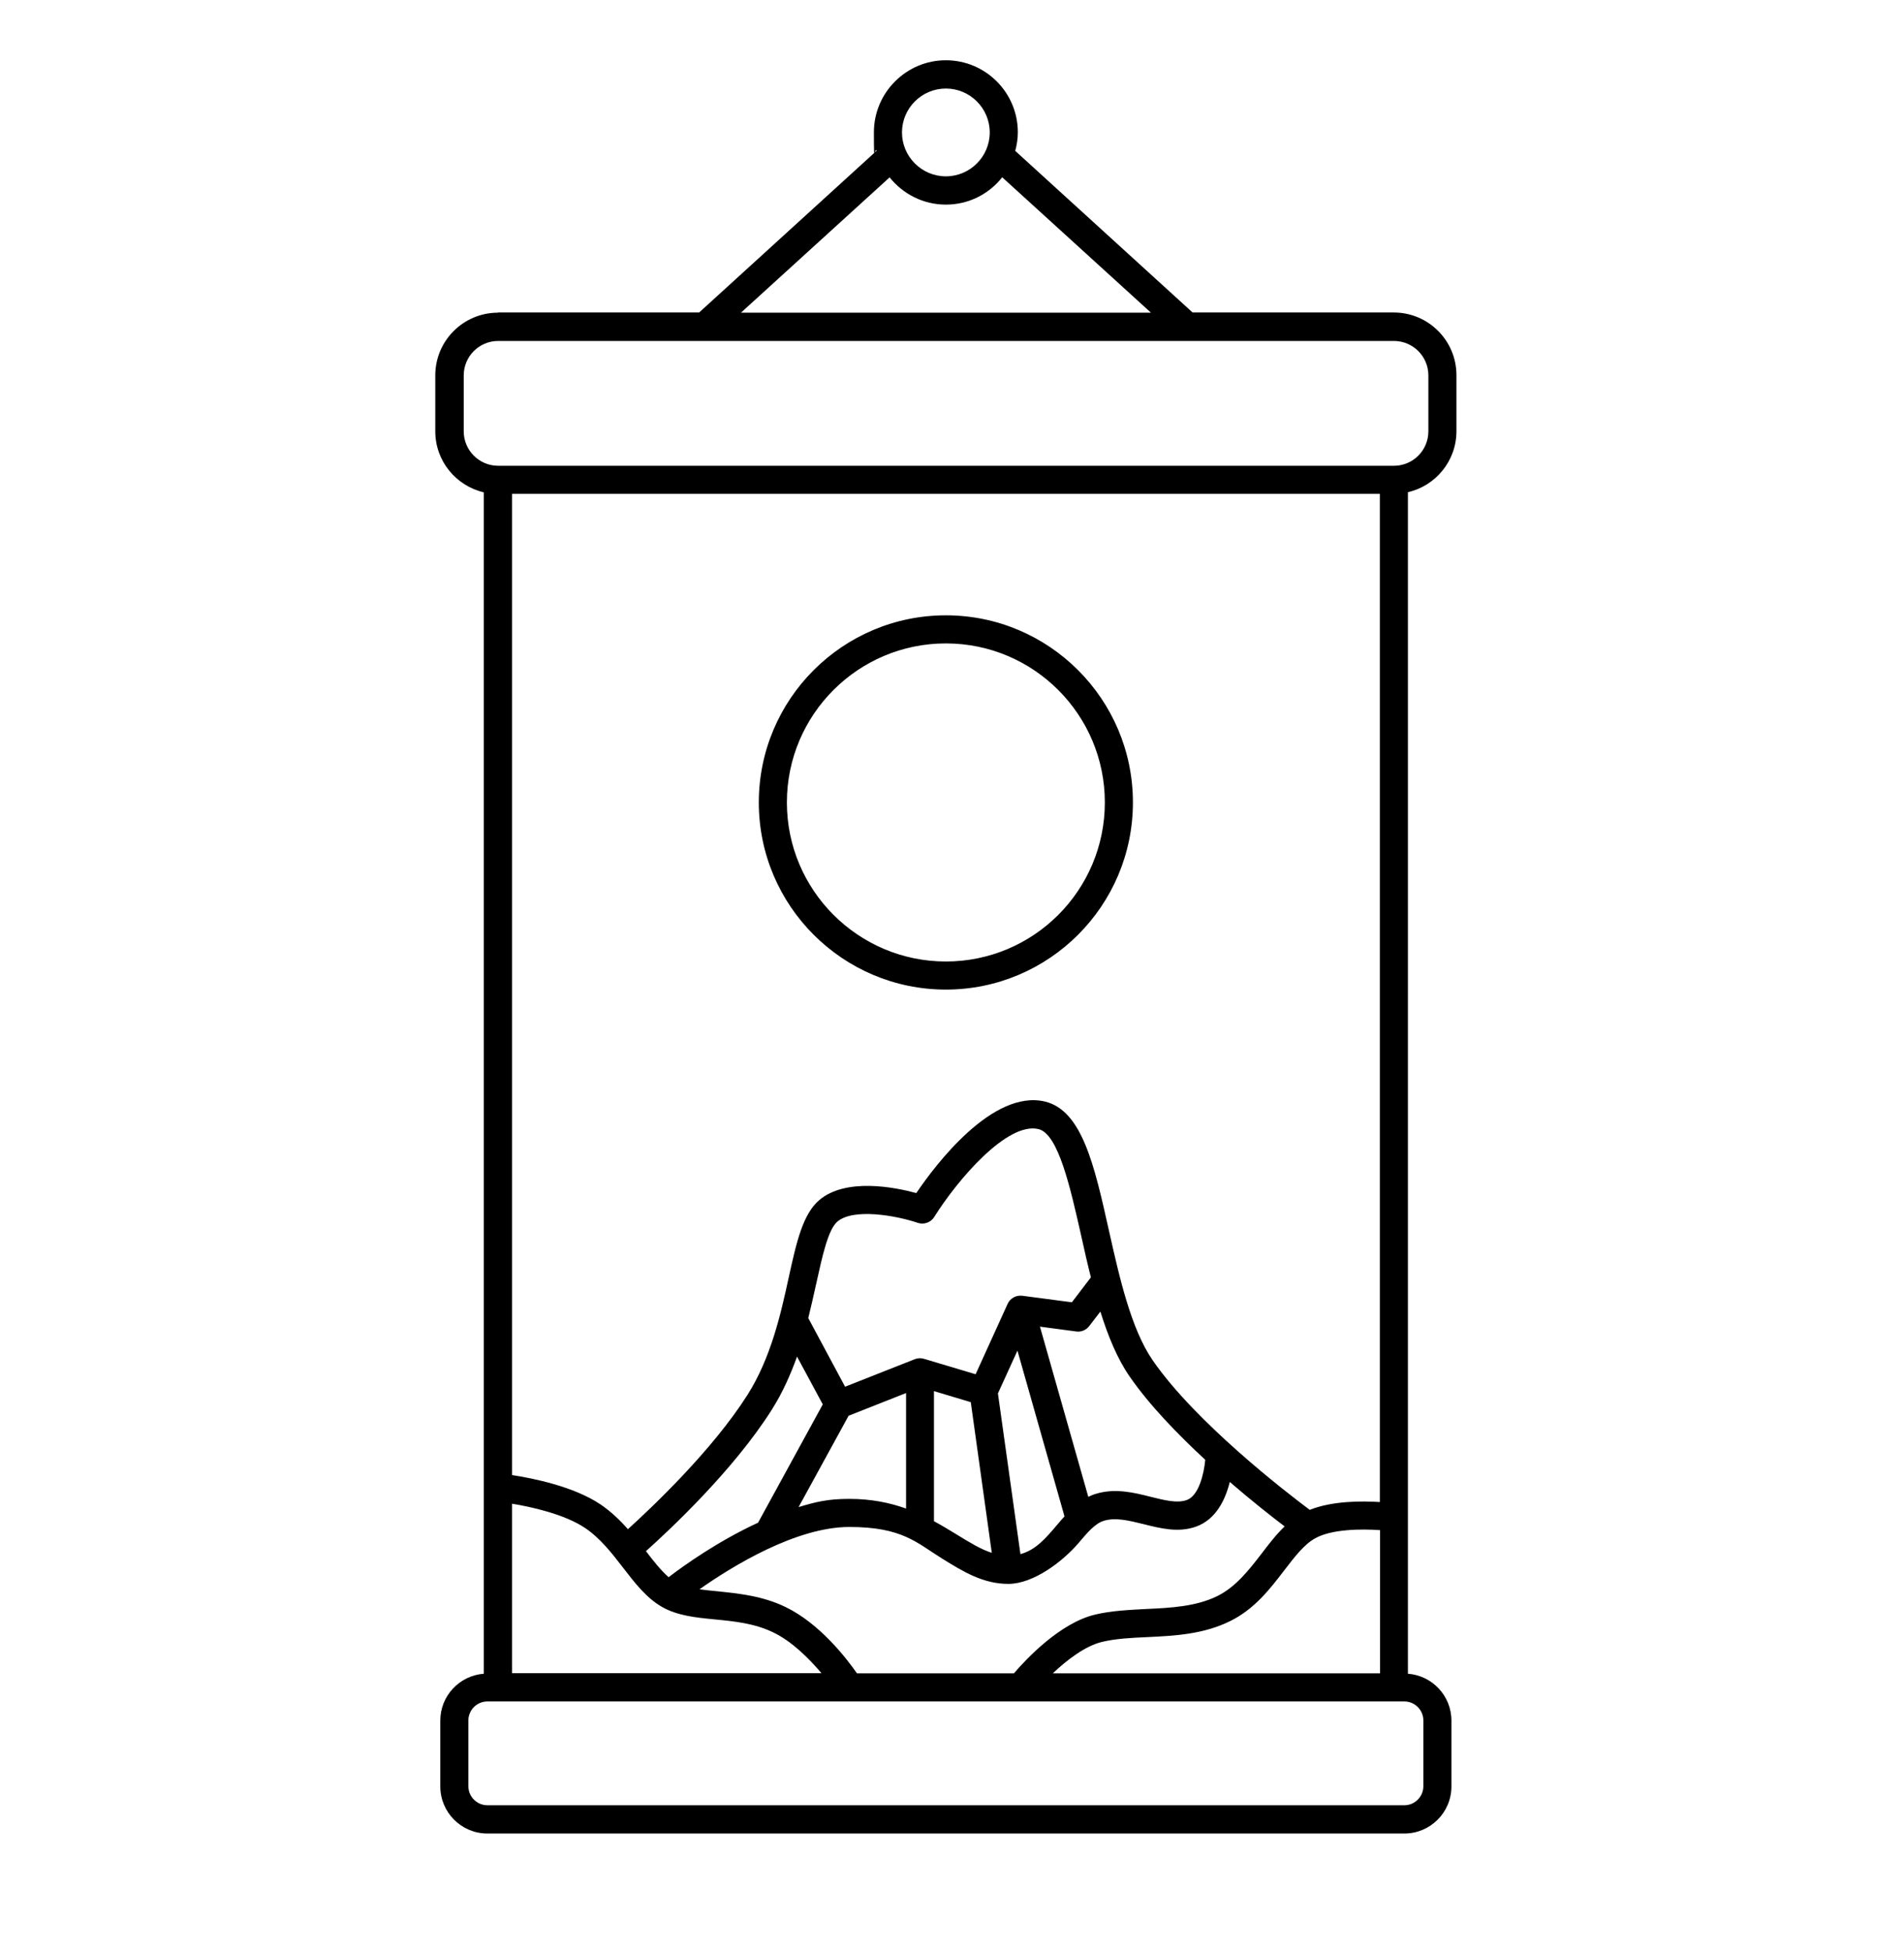 <?xml version="1.0" encoding="UTF-8"?>
<svg id="Calque_1" xmlns="http://www.w3.org/2000/svg" version="1.1" viewBox="0 0 1024 1049.6">
  <!-- Generator: Adobe Illustrator 29.7.0, SVG Export Plug-In . SVG Version: 2.1.1 Build 138)  -->
  <path d="M267.8,168.1c-18.6,0-33.7,15.1-33.7,33.7v30.1c0,16,11.2,29.3,26.1,32.8v635.1c-13.1,1-23.4,11.9-23.4,25.2v35.4c0,13.9,11.3,25.3,25.3,25.3h493.2c13.9,0,25.3-11.3,25.3-25.3v-35.4c0-13.3-10.3-24.2-23.4-25.2V264.6c14.9-3.4,26.1-16.8,26.1-32.8v-30.1c0-18.6-15.1-33.7-33.7-33.7h-108.2l-95.4-86.9c.9-3.2,1.4-6.6,1.4-10,0-21.4-17.4-38.7-38.7-38.7s-38.7,17.4-38.7,38.7.5,6.8,1.4,10l-95.4,86.9s-108.2,0-108.2,0ZM566.2,899.6c7.6-7.2,17.4-14.7,26.4-16.9,7.5-1.8,15.8-2.2,24.6-2.6,14.8-.7,30-1.5,44.4-8.6,13.2-6.5,21.6-17.5,29.1-27.3,5.5-7.1,10.6-13.9,16.6-17.2,8.9-5,24.8-5.1,34.9-4.4v77h-175.9ZM275.4,808.4c10.4,1.7,28.1,5.6,39.2,13,8.2,5.5,14.5,13.6,20.5,21.4,6.4,8.3,12.5,16.2,20.8,21,8.3,4.8,18.2,5.8,28.6,6.8,10.4,1,21.2,2.1,31.2,6.9,10.5,5,19.7,14.5,26.1,22h-166.4v-91.2ZM456.4,761.1l30.9-12.2v62.1c-8.7-3.1-18.6-5.2-30.5-5.2s-18.2,1.7-27.3,4.4l26.9-49.1ZM502.4,747.9l19.7,5.9,11.3,81c-6-1.9-11.9-5.6-18.8-9.8-3.8-2.3-7.8-4.8-12.3-7.2v-69.9ZM548.8,835.5l-12.1-86.4,10.5-23,25.3,89.1c-1.4,1.5-2.7,3.1-4,4.6-6.1,7.2-11.5,13.5-19.7,15.7ZM585.3,804.7l-26-91.5,19.5,2.6c2.7.4,5.4-.8,7-2.9l6-7.8c4.1,13.1,9.1,25.4,15.8,35,10.5,15.2,25.7,30.9,40.6,44.7-.7,7.6-3.5,19.3-9.9,21.6-5.2,1.9-12.1.1-19.4-1.7-9-2.3-19.2-4.8-29.6-1.6-1.4.4-2.7,1-4,1.6ZM576.4,700.1l-26.6-3.5c-3.3-.4-6.5,1.3-7.9,4.4l-17.2,37.8-27.8-8.3c-1.6-.5-3.4-.4-4.9.2l-37.5,14.8-19.8-36.9c1.6-6.5,3-12.7,4.3-18.6,3.3-14.9,6.4-29.1,11.4-33.3,8.5-7.2,31-3.4,43.2.7,3.3,1.1,7-.2,8.8-3.1,12.8-20.4,39.4-51.3,56.1-47.3,10.7,2.5,17.2,31.7,23,57.4,1.6,7.3,3.3,14.8,5.2,22.3l-10.3,13.5ZM428.6,729.2l13.9,25.8-34.8,63.6c-21.5,9.9-39.9,23-48.1,29.3-4.1-3.6-8.1-8.6-12.2-14,13.2-11.8,47.1-43.6,67.6-75.9,5.9-9.3,10.2-19.1,13.7-28.8ZM460.9,899.6c-5.5-7.9-20-26.8-38.5-35.7-12.4-6-25.1-7.2-36.3-8.4-3.5-.3-6.8-.7-9.9-1.1,17.6-12.4,52-33.5,80.6-33.5s36.3,8.6,49.9,17c11.3,7,22,13.6,35.6,13.6s29.4-12.2,37.7-21.9c4.8-5.7,9-10.6,13.6-12,6.4-2,13.7-.1,21.5,1.8,9.2,2.3,18.7,4.7,28.2,1.3,10.8-3.9,15.8-14.7,18.1-24,11.8,10.2,22.5,18.6,29.5,23.9-4.5,4.3-8.5,9.5-12.3,14.5-6.8,8.8-13.8,17.9-23.8,22.9-11.5,5.7-25.2,6.4-38.4,7-9.1.5-18.6.9-27.4,3-19,4.5-37.3,24.1-43.7,31.6h-84.5ZM704.4,811.7c-13.4-10-61.5-47.2-84.4-80.3-11.8-17-18.1-45.3-23.7-70.3-7.7-34.4-14.3-64.1-34.3-68.9-28.2-6.7-59,34.1-69.2,49.2-11.7-3.2-37.8-8.3-52.1,3.7-8.9,7.5-12.3,22.5-16.5,41.6-4.2,19.3-9.5,43.2-22.2,63.2-19,29.9-51.3,60.4-64.3,72.2-4.2-4.8-9-9.4-14.7-13.3-14.4-9.7-36.5-14.1-47.6-15.8V265.5h466.7v542c-9.7-.6-25.4-.7-37.7,4.2ZM765.5,924.9v35.4c0,5.6-4.6,10.2-10.2,10.2h-493.2c-5.6,0-10.2-4.6-10.2-10.2v-35.4c0-5.6,4.6-10.2,10.2-10.2h493.2c5.6,0,10.2,4.6,10.2,10.2ZM768.2,201.8v30.1c0,10.2-8.3,18.5-18.5,18.5h-481.8c-10.2,0-18.5-8.3-18.5-18.5v-30.1c0-10.2,8.3-18.5,18.5-18.5h481.8c10.2,0,18.5,8.3,18.5,18.5ZM508.7,47.6c13,0,23.6,10.6,23.6,23.6s-10.6,23.6-23.6,23.6-23.6-10.6-23.6-23.6,10.6-23.6,23.6-23.6ZM478.4,95.3c7.1,8.9,18,14.7,30.3,14.7s23.2-5.7,30.3-14.7l80,72.8h-220.5l80-72.8ZM508.7,330.8c-55.5,0-100.6,45.1-100.6,100.6s45.1,100.6,100.6,100.6,100.6-45.1,100.6-100.6-45.1-100.6-100.6-100.6ZM508.7,516.9c-47.1,0-85.5-38.3-85.5-85.5s38.3-85.5,85.5-85.5,85.5,38.3,85.5,85.5-38.3,85.5-85.5,85.5Z"/>
</svg>